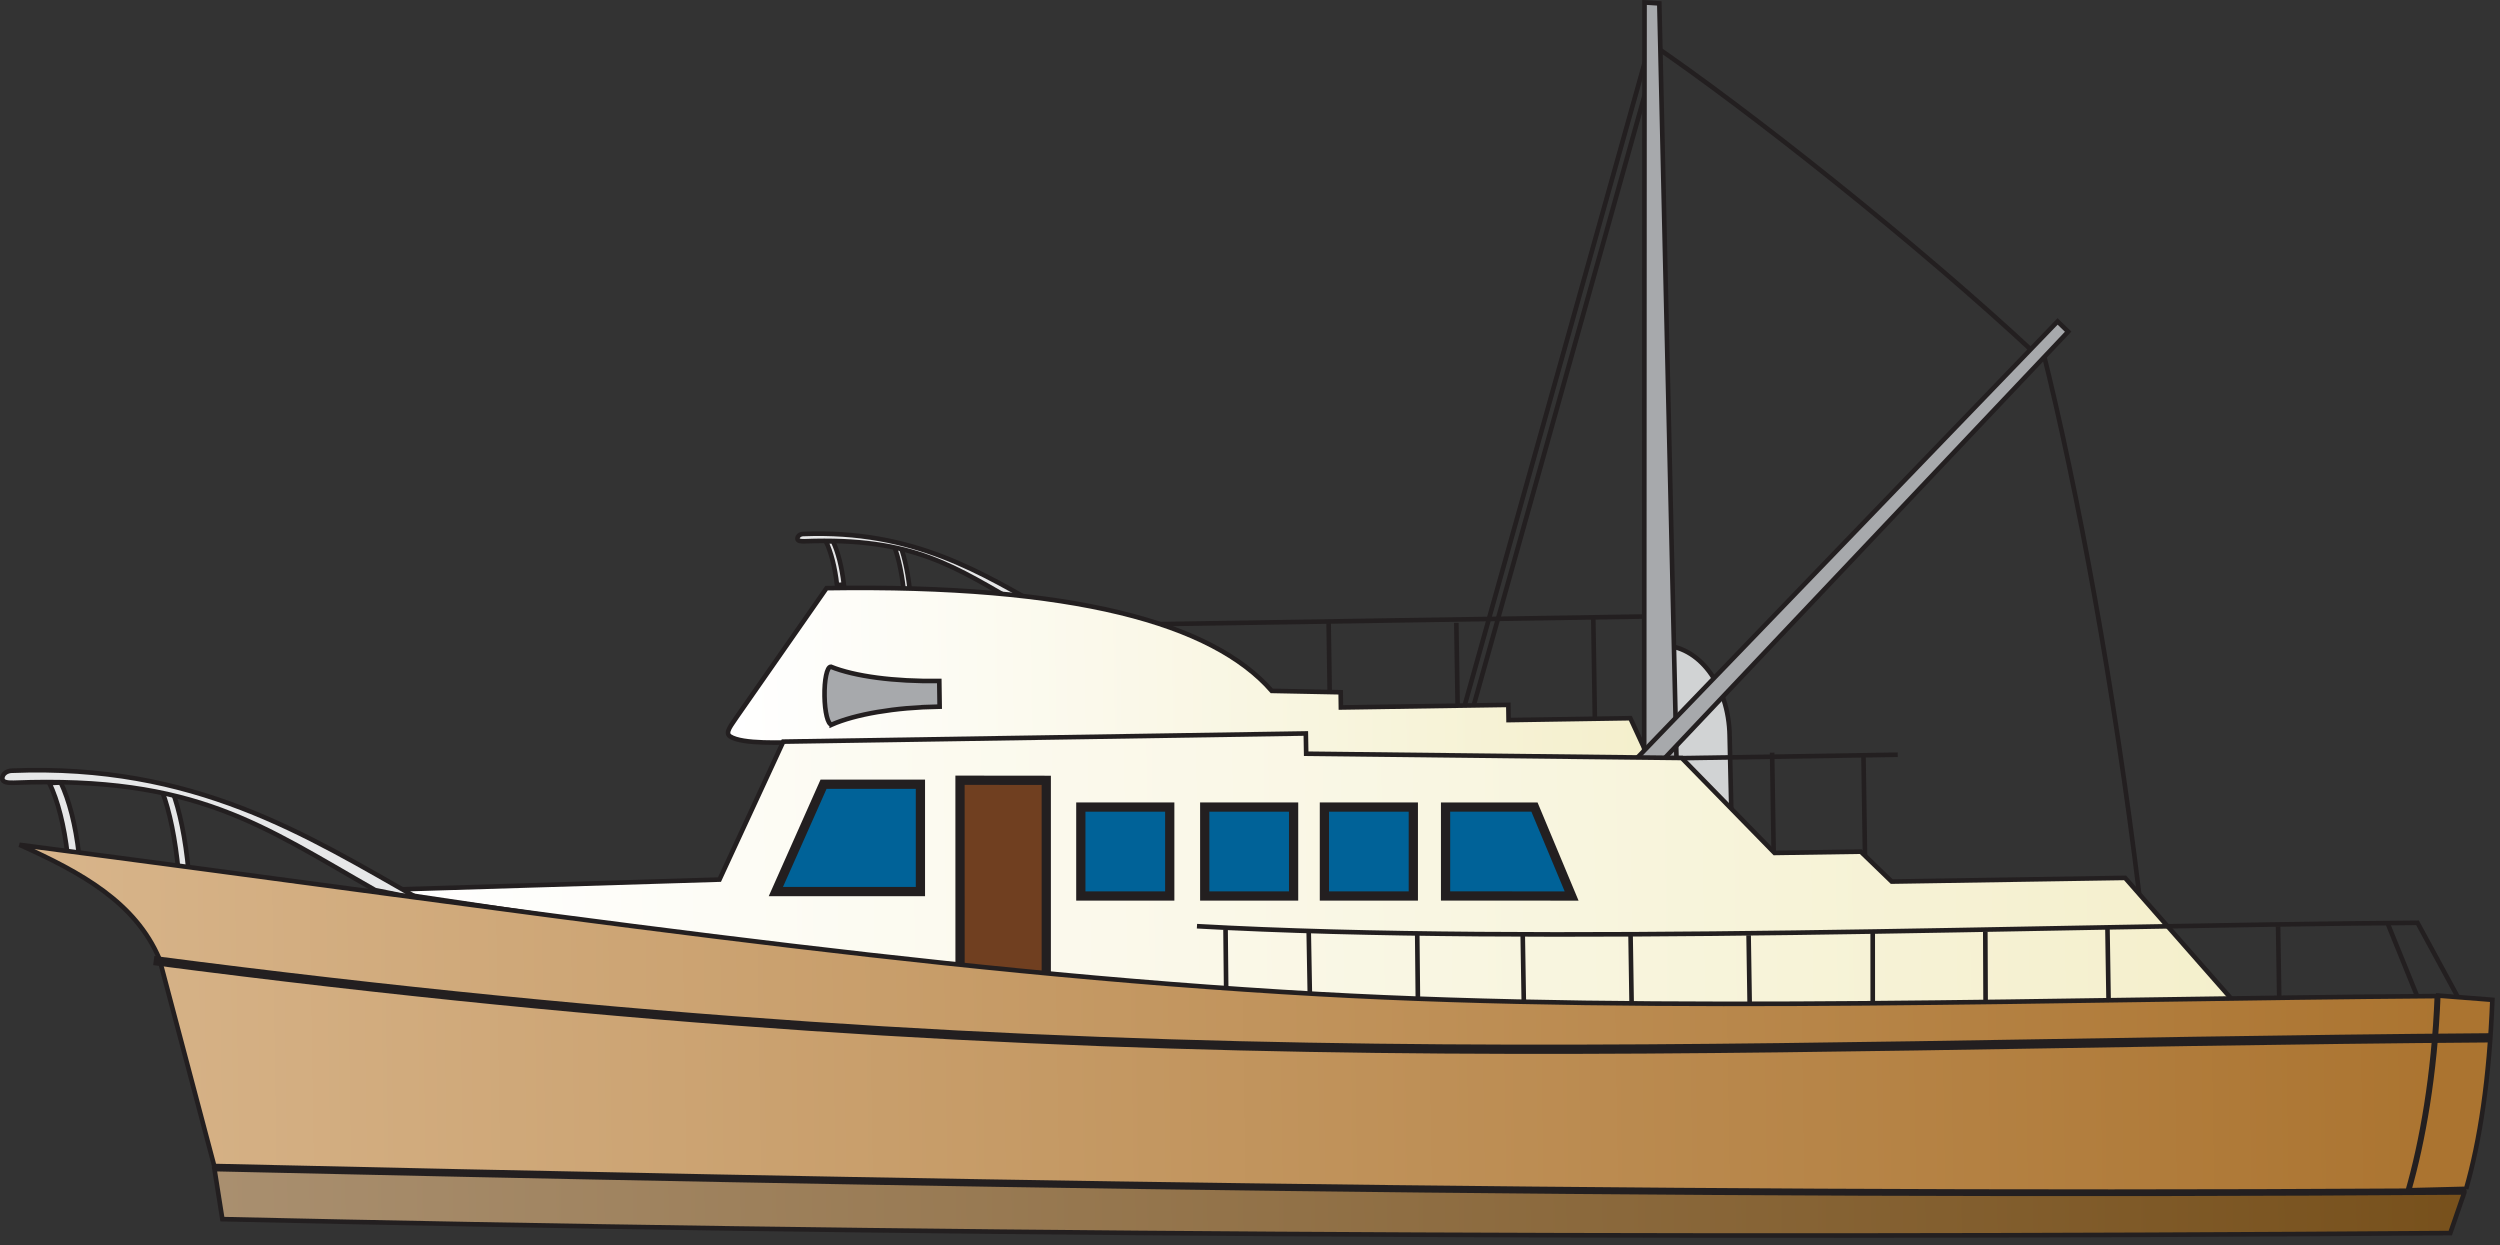 
        <svg xmlns:rdf="http://www.w3.org/1999/02/22-rdf-syntax-ns#" xmlns="http://www.w3.org/2000/svg" xmlns:cc="http://creativecommons.org/ns#" xmlns:xlink="http://www.w3.org/1999/xlink" xmlns:dc="http://purl.org/dc/elements/1.1/" x="0px" y="0px" width="502" height="250" viewBox="0 0 502 250" xml:space="preserve">
            <rect x="0" y="0" width="502" height="250" fill="#333333" stroke="none"/>
            <title>Trawler boat</title>
            <desc xmlns:ian_image_library="https://ian.umces.edu/media-library/">
                <ian_image_library:title>Trawler boat</ian_image_library:title>
                <ian_image_library:descr>Illustration of trawler boat</ian_image_library:descr>
                <ian_image_library:scene>
                    <ian_image_library:contains>fishing, industry, trawler, boat, ship, vessel, trawling, harvest, catch, collection, commercial, nets</ian_image_library:contains>
                    <ian_image_library:when>2003-01-01</ian_image_library:when>
                </ian_image_library:scene>
            </desc>
            
 <defs></defs>
 <path stroke="#231F20" stroke-width=".928" d="m347.31 147.83l.554 24.655-13.6.212-.511-43.064c7.15-.10 13.4 7.68 13.56 18.2z" fill="#D1D3D4"/>
 <polygon stroke="#231F20" stroke-width=".928" points="292.85 146.14 294.67 146.11 332.14 12.338 330.31 12.359" fill="none"/>
 <path stroke="#231F20" stroke-width=".928" d="m331.36 8.625c19.351 13.173 53.466 40.095 77.599 62.654" fill="none"/>
 <path stroke="#231F20" stroke-width=".928" d="m410.17 70.278c7.077 28.4 14.323 67.613 19.368 109.13" fill="none"/>
 <path stroke="#231F20" stroke-width=".928" d="m181.57 119.57c-.373-4.001-1.085-7.449-2-9.832l1.234-.085c.904 2.394 1.617 5.831 1.99 9.832l-1.22.08z" fill="#E6E7E8"/>
 <path stroke="#231F20" stroke-width=".928" d="m168.07 117.47c-.405-3.554-1.192-6.619-2.214-8.736l1.384-.074c1.021 2.117 1.809 5.182 2.213 8.736l-1.38.07z" fill="#E6E7E8"/>
 <path stroke="#231F20" stroke-width=".928" d="m161.32 107.22c-.687.011-1.203.437-1.192.937 0 .511.702.543 1.384.532 22.197-.862 30.252 5.256 43.979 13.056l5.353 1.075c-13.73-7.79-27.32-16.46-49.52-15.6z" fill="#E6E7E8"/>
 <linearGradient id="ian_symbols_9b5510cade211ad425b5896b44fbc01c" y2="227.91" gradientUnits="userSpaceOnUse" x2="432.93" gradientTransform="matrix(-.822 .013 .013 .822 397.1 51.816)" y1="227.91" x1="-119.51">
  <stop stop-color="#77501B" offset="0"/>
  <stop stop-color="#A98F6F" offset="1"/>
 </linearGradient>
 <path stroke="#231F20" stroke-width=".928" d="m494.84 239.44c-163.85 1.203-319.85-1.692-451.78-4.691l1.591 10.055c131.93 3.001 283.52 4.001 447.37 2.798l2.82-8.16z" fill="url(#ian_symbols_9b5510cade211ad425b5896b44fbc01c)"/>
 <line y2="125.39" x1="331.13" x2="228.23" stroke="#231F20" y1="123.78" stroke-width=".928" fill="none"/>
 <line y2="125.12" x1="267.07" x2="266.79" stroke="#231F20" y1="143.46" stroke-width=".928" fill="none"/>
 <line y2="145.68" x1="319.93" x2="320.27" stroke="#231F20" y1="123.95" stroke-width=".928" fill="none"/>
 <line y2="144.91" x1="292.43" x2="292.74" stroke="#231F20" y1="125.06" stroke-width=".928" fill="none"/>
 <linearGradient id="ian_symbols_04eb5b50cb6a05c4311136c638179097" y2="99.239" gradientUnits="userSpaceOnUse" x2="305.12" gradientTransform="matrix(-.822 .013 .013 .822 397.1 51.816)" y1="99.239" x1="77.185">
  <stop stop-color="#F4EFCB" offset="0"/>
  <stop stop-color="#fff" offset="1"/>
 </linearGradient>
 <path stroke="#231F20" stroke-width=".928" d="m161.32 149.02c-4.214.074-12.258.479-14.732-1.16-1.123-.755.367-2.352 1.335-3.873l18.047-25.89c49.746-.776 77.541 7.044 89.406 20.633l13.833.277.042 3.054 33.625-.521.043 3.054 24.453-.383 4.214 9.109-170.26-4.3z" fill="url(#ian_symbols_04eb5b50cb6a05c4311136c638179097)"/>
 <polygon stroke="#231F20" stroke-width=".928" points="336.73 156.3 330.15 156.08 330.22 .495 333.19 .686" fill="#A7A9AC"/>
 <polygon stroke="#231F20" stroke-width=".928" points="331.32 155.36 328.36 152.58 413.16 64.543 415.29 66.597" fill="#A7A9AC"/>
 <line y2="173.54" x1="355.84" x2="356.19" stroke="#231F20" y1="151.13" stroke-width=".928" fill="none"/>
 <line y2="173.7" x1="374.18" x2="374.52" stroke="#231F20" y1="151.29" stroke-width=".928" fill="none"/>
 <line y2="152.32" x1="381.06" x2="332.02" stroke="#231F20" y1="151.55" stroke-width=".928" fill="none"/>
 <linearGradient id="ian_symbols_b61ae9399841f894f16da4ea581c69e7" y2="149.52" gradientUnits="userSpaceOnUse" x2="391.05" gradientTransform="matrix(-.822 .013 .013 .822 397.1 51.816)" y1="149.52" x1="-67.182">
  <stop stop-color="#F4EFCB" offset="0"/>
  <stop stop-color="#fff" offset="1"/>
 </linearGradient>
 <polygon stroke="#231F20" stroke-width=".928" points="75.333 178.73 144.47 176.62 157.28 148.92 262.21 147.28 262.28 151.35 337.69 152.2 356.33 171.27 373.64 171.01 379.86 177.02 426.72 176.28 450.58 203.43 247.4 204.32" fill="url(#ian_symbols_b61ae9399841f894f16da4ea581c69e7)"/>
 <path stroke="#231F20" stroke-width=".928" d="m35.845 175.12c-.617-6.608-1.787-12.291-3.288-16.239l2.021-.127c1.5 3.937 2.67 9.62 3.289 16.228l-2.022.14z" fill="#E6E7E8"/>
 <path stroke="#231F20" stroke-width=".928" d="m13.568 171.67c-.664-5.874-1.963-10.917-3.65-14.429l2.277-.118c1.687 3.501 2.985 8.545 3.656 14.419l-2.283.13z" fill="#E6E7E8"/>
 <path stroke="#231F20" stroke-width=".928" d="m2.432 154.75c-1.133.021-1.99.724-1.968 1.554.01.84 1.17.894 2.287.873 36.637-1.426 49.917 8.683 72.582 21.559l8.822 1.766c-22.675-12.87-45.086-27.18-81.723-25.75z" fill="#E6E7E8"/>
 <polygon stroke="#231F20" stroke-width="1.857" points="192.78 203.39 210.09 203.11 210.09 156.69 192.77 156.67" fill="#703F20"/>
 <path stroke="#231F20" stroke-width=".928" d="m240.35 185.98c68.32 3.842 169.86-.127 245.09-.681l8.912 16.419" fill="none"/>
 <line y2="185.14" x1="485.69" x2="479.33" stroke="#231F20" y1="200.83" stroke-width=".928" fill="none"/>
 <line y2="185.99" x1="457.69" x2="457.44" stroke="#231F20" y1="201.79" stroke-width=".928" fill="none"/>
 <line y2="186.63" x1="246.24" x2="246.09" stroke="#231F20" y1="201.28" stroke-width=".928" fill="none"/>
 <line y2="202.02" x1="262.79" x2="263.06" stroke="#231F20" y1="187.03" stroke-width=".928" fill="none"/>
 <line y2="202.45" x1="284.58" x2="284.73" stroke="#231F20" y1="187.65" stroke-width=".928" fill="none"/>
 <line y2="201.74" x1="305.76" x2="305.99" stroke="#231F20" y1="187.48" stroke-width=".928" fill="none"/>
 <line y2="202.16" x1="327.42" x2="327.64" stroke="#231F20" y1="187.9" stroke-width=".928" fill="none"/>
 <line y2="202.05" x1="351.12" x2="351.34" stroke="#231F20" y1="187.79" stroke-width=".928" fill="none"/>
 <line y2="202.43" x1="376.04" x2="376.05" stroke="#231F20" y1="187.23" stroke-width=".928" fill="none"/>
 <line y2="201.81" x1="398.65" x2="398.71" stroke="#231F20" y1="187.03" stroke-width=".928" fill="none"/>
 <line y2="200.76" x1="423.18" x2="423.4" stroke="#231F20" y1="186.5" stroke-width=".928" fill="none"/>
 <linearGradient id="ian_symbols_7b1ddfcc99711004e9cbcbcb1b2bda34" y2="182.68" gradientUnits="userSpaceOnUse" x2="478.05" gradientTransform="matrix(-.822 .013 .013 .822 397.1 51.816)" y1="182.68" x1="-113.32">
  <stop stop-color="#AB7430" offset="0"/>
  <stop stop-color="#D8B58B" offset="1"/>
 </linearGradient>
 <path stroke="#231F20" stroke-width=".928" d="m31.993 192.5c-4.852-11.312-15.599-17.271-28.081-22.867 104.19 13.556 180.49 25.453 260.98 29.986 68.336 3.831 149.21.958 224.43.394-.597 15.855-3.086 29.486-5.848 39.095-159.33.969-311.86-2.044-440.45-4.97l-11.027-41.63" fill="url(#ian_symbols_7b1ddfcc99711004e9cbcbcb1b2bda34)"/>
 <path stroke="#231F20" stroke-width=".928" d="m495.2 238.72c2.756-9.608 4.671-22.123 5.268-37.957l-10.865-.851c-.606 15.833-3.097 29.485-5.853 39.096l11.45-.29z" fill="#AB7430"/>
 <path stroke="#231F20" stroke-width="1.857" d="m30.876 192.88c192.64 25.092 305.4 16.717 469.25 15.515" fill="none"/>
 <path stroke="#231F20" stroke-width=".928" d="m167.01 145.5c-.793.01-1.4-2.575-1.442-5.747-.053-3.181.468-5.852 1.267-5.874 4.756 1.926 12.695 3 21.771 2.863l.074 5.15c-9.08.14-16.97 1.55-21.67 3.61z" fill="#A7A9AC"/>
 <rect height="17.856" width="17.855" stroke="#231F20" y="162.06" x="217.03" stroke-width="1.857" fill="#006298"/>
 <rect height="17.856" width="17.845" stroke="#231F20" y="162.06" x="241.91" stroke-width="1.857" fill="#006298"/>
 <rect height="17.856" width="17.855" stroke="#231F20" y="162.06" x="265.94" stroke-width="1.857" fill="#006298"/>
 <polygon stroke="#231F20" stroke-width="1.857" points="315.58 179.92 290.27 179.91 290.27 162.06 308.12 162.06" fill="#006298"/>
 <polygon stroke="#231F20" stroke-width="1.857" points="155.79 179.03 184.82 179.03 184.82 157.47 165.37 157.47" fill="#006298"/>
</svg>
